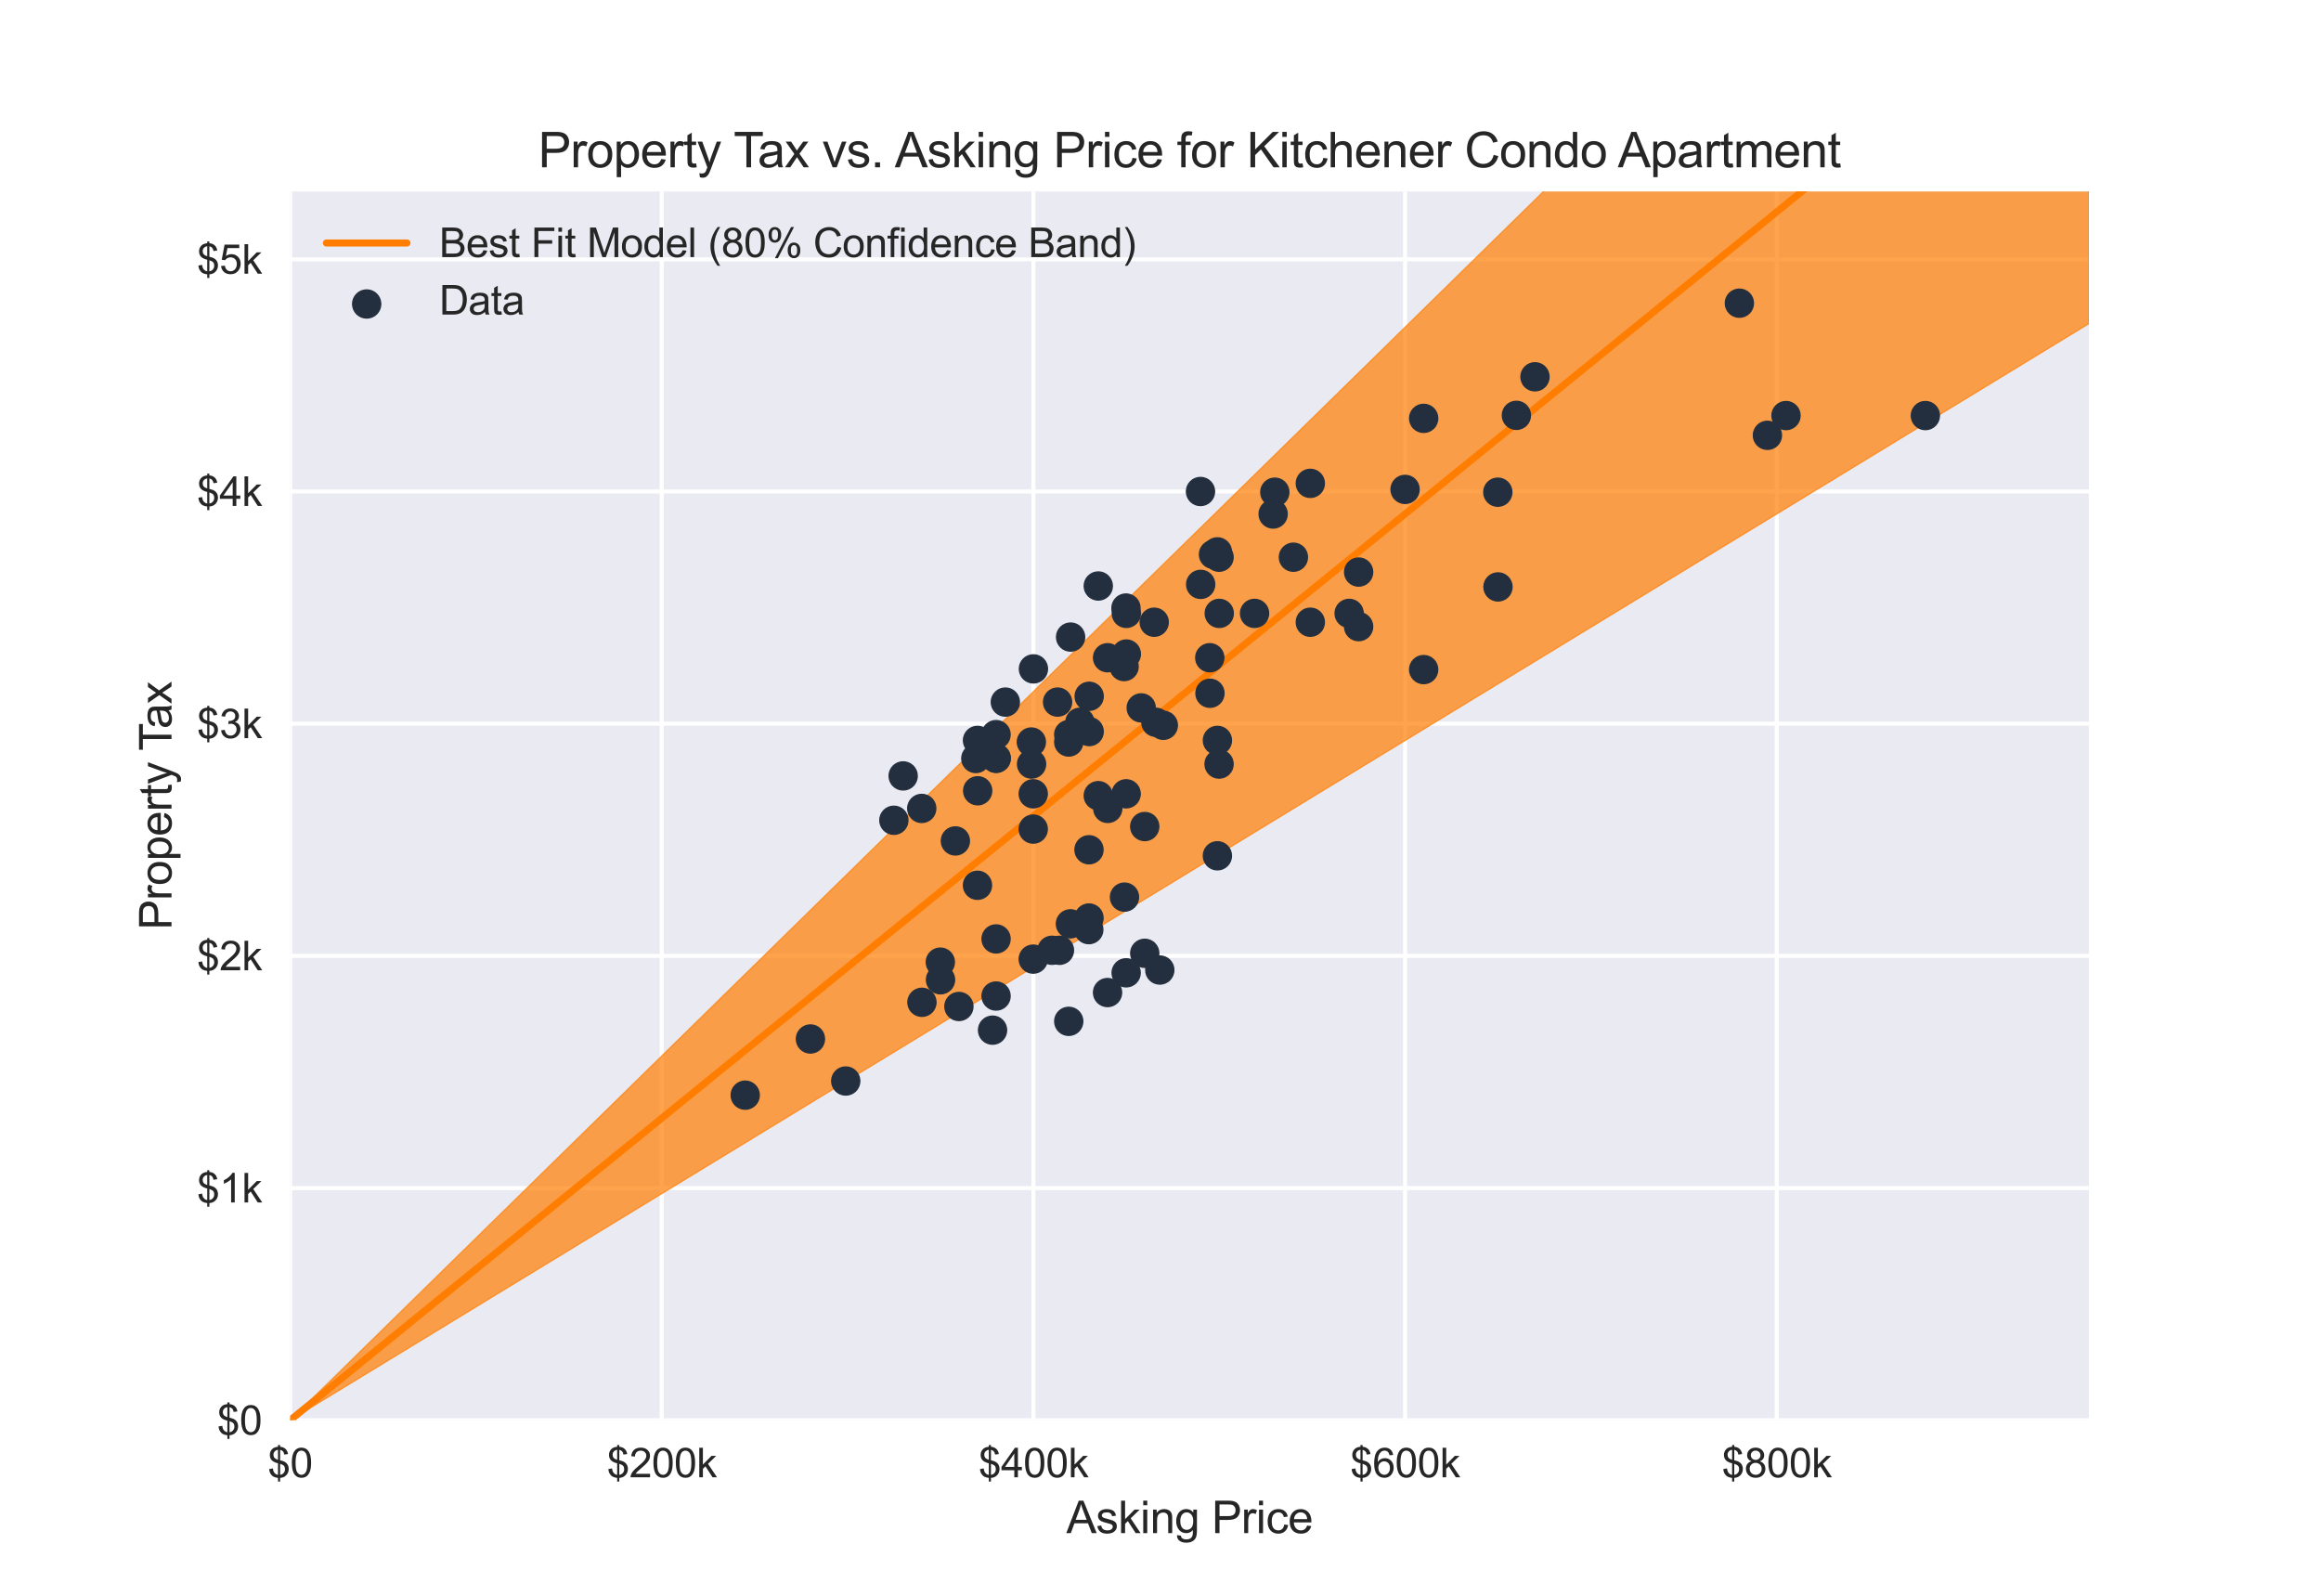 <?xml version="1.0" encoding="utf-8" standalone="no"?>
<!DOCTYPE svg PUBLIC "-//W3C//DTD SVG 1.1//EN"
  "http://www.w3.org/Graphics/SVG/1.1/DTD/svg11.dtd">
<svg xmlns:xlink="http://www.w3.org/1999/xlink" width="576pt" height="396pt" viewBox="0 0 576 396" xmlns="http://www.w3.org/2000/svg" version="1.1">
 <defs>
  <style type="text/css">*{stroke-linejoin: round; stroke-linecap: butt}</style>
 </defs>
 <g id="figure_1">
  <g id="patch_1">
   <path d="M 0 396 
L 576 396 
L 576 0 
L 0 0 
z
" style="fill: #ffffff"/>
  </g>
  <g id="axes_1">
   <g id="patch_2">
    <path d="M 72 352.44 
L 518.4 352.44 
L 518.4 47.52 
L 72 47.52 
z
" style="fill: #eaeaf2"/>
   </g>
   <g id="matplotlib.axis_1">
    <g id="xtick_1">
     <g id="line2d_1">
      <path d="M 72 352.44 
L 72 47.52 
" clip-path="url(#p4e603a90d0)" style="fill: none; stroke: #ffffff; stroke-linecap: round"/>
     </g>
     <g id="line2d_2"/>
     <g id="text_1">
      <!-- $0 -->
      <g style="fill: #262626" transform="translate(66.439 366.598) scale(0.1 -0.1)">
       <defs>
        <path id="ArialMT-24" d="M 1594 -659 
L 1594 -97 
Q 1172 -44 908 92 
Q 644 228 451 531 
Q 259 834 228 1272 
L 794 1378 
Q 859 925 1025 713 
Q 1263 413 1594 378 
L 1594 2169 
Q 1247 2234 884 2438 
Q 616 2588 470 2853 
Q 325 3119 325 3456 
Q 325 4056 750 4428 
Q 1034 4678 1594 4734 
L 1594 5003 
L 1925 5003 
L 1925 4734 
Q 2416 4688 2703 4447 
Q 3072 4141 3147 3606 
L 2566 3519 
Q 2516 3850 2358 4026 
Q 2200 4203 1925 4259 
L 1925 2638 
Q 2350 2531 2488 2472 
Q 2750 2356 2915 2190 
Q 3081 2025 3170 1797 
Q 3259 1569 3259 1303 
Q 3259 719 2887 328 
Q 2516 -63 1925 -91 
L 1925 -659 
L 1594 -659 
z
M 1594 4266 
Q 1266 4216 1077 4003 
Q 888 3791 888 3500 
Q 888 3213 1048 3019 
Q 1209 2825 1594 2709 
L 1594 4266 
z
M 1925 378 
Q 2253 419 2467 662 
Q 2681 906 2681 1266 
Q 2681 1572 2529 1758 
Q 2378 1944 1925 2091 
L 1925 378 
z
" transform="scale(0.016)"/>
        <path id="ArialMT-30" d="M 266 2259 
Q 266 3072 433 3567 
Q 600 4063 929 4331 
Q 1259 4600 1759 4600 
Q 2128 4600 2406 4451 
Q 2684 4303 2865 4023 
Q 3047 3744 3150 3342 
Q 3253 2941 3253 2259 
Q 3253 1453 3087 958 
Q 2922 463 2592 192 
Q 2263 -78 1759 -78 
Q 1097 -78 719 397 
Q 266 969 266 2259 
z
M 844 2259 
Q 844 1131 1108 757 
Q 1372 384 1759 384 
Q 2147 384 2411 759 
Q 2675 1134 2675 2259 
Q 2675 3391 2411 3762 
Q 2147 4134 1753 4134 
Q 1366 4134 1134 3806 
Q 844 3388 844 2259 
z
" transform="scale(0.016)"/>
       </defs>
       <use xlink:href="#ArialMT-24"/>
       <use xlink:href="#ArialMT-30" x="55.615"/>
      </g>
     </g>
    </g>
    <g id="xtick_2">
     <g id="line2d_3">
      <path d="M 164.232 352.44 
L 164.232 47.52 
" clip-path="url(#p4e603a90d0)" style="fill: none; stroke: #ffffff; stroke-linecap: round"/>
     </g>
     <g id="line2d_4"/>
     <g id="text_2">
      <!-- $200k -->
      <g style="fill: #262626" transform="translate(150.611 366.598) scale(0.1 -0.1)">
       <defs>
        <path id="ArialMT-32" d="M 3222 541 
L 3222 0 
L 194 0 
Q 188 203 259 391 
Q 375 700 629 1000 
Q 884 1300 1366 1694 
Q 2113 2306 2375 2664 
Q 2638 3022 2638 3341 
Q 2638 3675 2398 3904 
Q 2159 4134 1775 4134 
Q 1369 4134 1125 3890 
Q 881 3647 878 3216 
L 300 3275 
Q 359 3922 746 4261 
Q 1134 4600 1788 4600 
Q 2447 4600 2831 4234 
Q 3216 3869 3216 3328 
Q 3216 3053 3103 2787 
Q 2991 2522 2730 2228 
Q 2469 1934 1863 1422 
Q 1356 997 1212 845 
Q 1069 694 975 541 
L 3222 541 
z
" transform="scale(0.016)"/>
        <path id="ArialMT-6b" d="M 425 0 
L 425 4581 
L 988 4581 
L 988 1969 
L 2319 3319 
L 3047 3319 
L 1778 2088 
L 3175 0 
L 2481 0 
L 1384 1697 
L 988 1316 
L 988 0 
L 425 0 
z
" transform="scale(0.016)"/>
       </defs>
       <use xlink:href="#ArialMT-24"/>
       <use xlink:href="#ArialMT-32" x="55.615"/>
       <use xlink:href="#ArialMT-30" x="111.23"/>
       <use xlink:href="#ArialMT-30" x="166.846"/>
       <use xlink:href="#ArialMT-6b" x="222.461"/>
      </g>
     </g>
    </g>
    <g id="xtick_3">
     <g id="line2d_5">
      <path d="M 256.465 352.44 
L 256.465 47.52 
" clip-path="url(#p4e603a90d0)" style="fill: none; stroke: #ffffff; stroke-linecap: round"/>
     </g>
     <g id="line2d_6"/>
     <g id="text_3">
      <!-- $400k -->
      <g style="fill: #262626" transform="translate(242.843 366.598) scale(0.1 -0.1)">
       <defs>
        <path id="ArialMT-34" d="M 2069 0 
L 2069 1097 
L 81 1097 
L 81 1613 
L 2172 4581 
L 2631 4581 
L 2631 1613 
L 3250 1613 
L 3250 1097 
L 2631 1097 
L 2631 0 
L 2069 0 
z
M 2069 1613 
L 2069 3678 
L 634 1613 
L 2069 1613 
z
" transform="scale(0.016)"/>
       </defs>
       <use xlink:href="#ArialMT-24"/>
       <use xlink:href="#ArialMT-34" x="55.615"/>
       <use xlink:href="#ArialMT-30" x="111.23"/>
       <use xlink:href="#ArialMT-30" x="166.846"/>
       <use xlink:href="#ArialMT-6b" x="222.461"/>
      </g>
     </g>
    </g>
    <g id="xtick_4">
     <g id="line2d_7">
      <path d="M 348.697 352.44 
L 348.697 47.52 
" clip-path="url(#p4e603a90d0)" style="fill: none; stroke: #ffffff; stroke-linecap: round"/>
     </g>
     <g id="line2d_8"/>
     <g id="text_4">
      <!-- $600k -->
      <g style="fill: #262626" transform="translate(335.075 366.598) scale(0.1 -0.1)">
       <defs>
        <path id="ArialMT-36" d="M 3184 3459 
L 2625 3416 
Q 2550 3747 2413 3897 
Q 2184 4138 1850 4138 
Q 1581 4138 1378 3988 
Q 1113 3794 959 3422 
Q 806 3050 800 2363 
Q 1003 2672 1297 2822 
Q 1591 2972 1913 2972 
Q 2475 2972 2870 2558 
Q 3266 2144 3266 1488 
Q 3266 1056 3080 686 
Q 2894 316 2569 119 
Q 2244 -78 1831 -78 
Q 1128 -78 684 439 
Q 241 956 241 2144 
Q 241 3472 731 4075 
Q 1159 4600 1884 4600 
Q 2425 4600 2770 4297 
Q 3116 3994 3184 3459 
z
M 888 1484 
Q 888 1194 1011 928 
Q 1134 663 1356 523 
Q 1578 384 1822 384 
Q 2178 384 2434 671 
Q 2691 959 2691 1453 
Q 2691 1928 2437 2201 
Q 2184 2475 1800 2475 
Q 1419 2475 1153 2201 
Q 888 1928 888 1484 
z
" transform="scale(0.016)"/>
       </defs>
       <use xlink:href="#ArialMT-24"/>
       <use xlink:href="#ArialMT-36" x="55.615"/>
       <use xlink:href="#ArialMT-30" x="111.23"/>
       <use xlink:href="#ArialMT-30" x="166.846"/>
       <use xlink:href="#ArialMT-6b" x="222.461"/>
      </g>
     </g>
    </g>
    <g id="xtick_5">
     <g id="line2d_9">
      <path d="M 440.93 352.44 
L 440.93 47.52 
" clip-path="url(#p4e603a90d0)" style="fill: none; stroke: #ffffff; stroke-linecap: round"/>
     </g>
     <g id="line2d_10"/>
     <g id="text_5">
      <!-- $800k -->
      <g style="fill: #262626" transform="translate(427.308 366.598) scale(0.1 -0.1)">
       <defs>
        <path id="ArialMT-38" d="M 1131 2484 
Q 781 2613 612 2850 
Q 444 3088 444 3419 
Q 444 3919 803 4259 
Q 1163 4600 1759 4600 
Q 2359 4600 2725 4251 
Q 3091 3903 3091 3403 
Q 3091 3084 2923 2848 
Q 2756 2613 2416 2484 
Q 2838 2347 3058 2040 
Q 3278 1734 3278 1309 
Q 3278 722 2862 322 
Q 2447 -78 1769 -78 
Q 1091 -78 675 323 
Q 259 725 259 1325 
Q 259 1772 486 2073 
Q 713 2375 1131 2484 
z
M 1019 3438 
Q 1019 3113 1228 2906 
Q 1438 2700 1772 2700 
Q 2097 2700 2305 2904 
Q 2513 3109 2513 3406 
Q 2513 3716 2298 3927 
Q 2084 4138 1766 4138 
Q 1444 4138 1231 3931 
Q 1019 3725 1019 3438 
z
M 838 1322 
Q 838 1081 952 856 
Q 1066 631 1291 507 
Q 1516 384 1775 384 
Q 2178 384 2440 643 
Q 2703 903 2703 1303 
Q 2703 1709 2433 1975 
Q 2163 2241 1756 2241 
Q 1359 2241 1098 1978 
Q 838 1716 838 1322 
z
" transform="scale(0.016)"/>
       </defs>
       <use xlink:href="#ArialMT-24"/>
       <use xlink:href="#ArialMT-38" x="55.615"/>
       <use xlink:href="#ArialMT-30" x="111.23"/>
       <use xlink:href="#ArialMT-30" x="166.846"/>
       <use xlink:href="#ArialMT-6b" x="222.461"/>
      </g>
     </g>
    </g>
    <g id="text_6">
     <!-- Asking Price -->
     <g style="fill: #262626" transform="translate(264.634 380.459) scale(0.11 -0.11)">
      <defs>
       <path id="ArialMT-41" d="M -9 0 
L 1750 4581 
L 2403 4581 
L 4278 0 
L 3588 0 
L 3053 1388 
L 1138 1388 
L 634 0 
L -9 0 
z
M 1313 1881 
L 2866 1881 
L 2388 3150 
Q 2169 3728 2063 4100 
Q 1975 3659 1816 3225 
L 1313 1881 
z
" transform="scale(0.016)"/>
       <path id="ArialMT-73" d="M 197 991 
L 753 1078 
Q 800 744 1014 566 
Q 1228 388 1613 388 
Q 2000 388 2187 545 
Q 2375 703 2375 916 
Q 2375 1106 2209 1216 
Q 2094 1291 1634 1406 
Q 1016 1563 777 1677 
Q 538 1791 414 1992 
Q 291 2194 291 2438 
Q 291 2659 392 2848 
Q 494 3038 669 3163 
Q 800 3259 1026 3326 
Q 1253 3394 1513 3394 
Q 1903 3394 2198 3281 
Q 2494 3169 2634 2976 
Q 2775 2784 2828 2463 
L 2278 2388 
Q 2241 2644 2061 2787 
Q 1881 2931 1553 2931 
Q 1166 2931 1000 2803 
Q 834 2675 834 2503 
Q 834 2394 903 2306 
Q 972 2216 1119 2156 
Q 1203 2125 1616 2013 
Q 2213 1853 2448 1751 
Q 2684 1650 2818 1456 
Q 2953 1263 2953 975 
Q 2953 694 2789 445 
Q 2625 197 2315 61 
Q 2006 -75 1616 -75 
Q 969 -75 630 194 
Q 291 463 197 991 
z
" transform="scale(0.016)"/>
       <path id="ArialMT-69" d="M 425 3934 
L 425 4581 
L 988 4581 
L 988 3934 
L 425 3934 
z
M 425 0 
L 425 3319 
L 988 3319 
L 988 0 
L 425 0 
z
" transform="scale(0.016)"/>
       <path id="ArialMT-6e" d="M 422 0 
L 422 3319 
L 928 3319 
L 928 2847 
Q 1294 3394 1984 3394 
Q 2284 3394 2536 3286 
Q 2788 3178 2913 3003 
Q 3038 2828 3088 2588 
Q 3119 2431 3119 2041 
L 3119 0 
L 2556 0 
L 2556 2019 
Q 2556 2363 2490 2533 
Q 2425 2703 2258 2804 
Q 2091 2906 1866 2906 
Q 1506 2906 1245 2678 
Q 984 2450 984 1813 
L 984 0 
L 422 0 
z
" transform="scale(0.016)"/>
       <path id="ArialMT-67" d="M 319 -275 
L 866 -356 
Q 900 -609 1056 -725 
Q 1266 -881 1628 -881 
Q 2019 -881 2231 -725 
Q 2444 -569 2519 -288 
Q 2563 -116 2559 434 
Q 2191 0 1641 0 
Q 956 0 581 494 
Q 206 988 206 1678 
Q 206 2153 378 2554 
Q 550 2956 876 3175 
Q 1203 3394 1644 3394 
Q 2231 3394 2613 2919 
L 2613 3319 
L 3131 3319 
L 3131 450 
Q 3131 -325 2973 -648 
Q 2816 -972 2473 -1159 
Q 2131 -1347 1631 -1347 
Q 1038 -1347 672 -1080 
Q 306 -813 319 -275 
z
M 784 1719 
Q 784 1066 1043 766 
Q 1303 466 1694 466 
Q 2081 466 2343 764 
Q 2606 1063 2606 1700 
Q 2606 2309 2336 2618 
Q 2066 2928 1684 2928 
Q 1309 2928 1046 2623 
Q 784 2319 784 1719 
z
" transform="scale(0.016)"/>
       <path id="ArialMT-20" transform="scale(0.016)"/>
       <path id="ArialMT-50" d="M 494 0 
L 494 4581 
L 2222 4581 
Q 2678 4581 2919 4538 
Q 3256 4481 3484 4323 
Q 3713 4166 3852 3881 
Q 3991 3597 3991 3256 
Q 3991 2672 3619 2267 
Q 3247 1863 2275 1863 
L 1100 1863 
L 1100 0 
L 494 0 
z
M 1100 2403 
L 2284 2403 
Q 2872 2403 3119 2622 
Q 3366 2841 3366 3238 
Q 3366 3525 3220 3729 
Q 3075 3934 2838 4000 
Q 2684 4041 2272 4041 
L 1100 4041 
L 1100 2403 
z
" transform="scale(0.016)"/>
       <path id="ArialMT-72" d="M 416 0 
L 416 3319 
L 922 3319 
L 922 2816 
Q 1116 3169 1280 3281 
Q 1444 3394 1641 3394 
Q 1925 3394 2219 3213 
L 2025 2691 
Q 1819 2813 1613 2813 
Q 1428 2813 1281 2702 
Q 1134 2591 1072 2394 
Q 978 2094 978 1738 
L 978 0 
L 416 0 
z
" transform="scale(0.016)"/>
       <path id="ArialMT-63" d="M 2588 1216 
L 3141 1144 
Q 3050 572 2676 248 
Q 2303 -75 1759 -75 
Q 1078 -75 664 370 
Q 250 816 250 1647 
Q 250 2184 428 2587 
Q 606 2991 970 3192 
Q 1334 3394 1763 3394 
Q 2303 3394 2647 3120 
Q 2991 2847 3088 2344 
L 2541 2259 
Q 2463 2594 2264 2762 
Q 2066 2931 1784 2931 
Q 1359 2931 1093 2626 
Q 828 2322 828 1663 
Q 828 994 1084 691 
Q 1341 388 1753 388 
Q 2084 388 2306 591 
Q 2528 794 2588 1216 
z
" transform="scale(0.016)"/>
       <path id="ArialMT-65" d="M 2694 1069 
L 3275 997 
Q 3138 488 2766 206 
Q 2394 -75 1816 -75 
Q 1088 -75 661 373 
Q 234 822 234 1631 
Q 234 2469 665 2931 
Q 1097 3394 1784 3394 
Q 2450 3394 2872 2941 
Q 3294 2488 3294 1666 
Q 3294 1616 3291 1516 
L 816 1516 
Q 847 969 1125 678 
Q 1403 388 1819 388 
Q 2128 388 2347 550 
Q 2566 713 2694 1069 
z
M 847 1978 
L 2700 1978 
Q 2663 2397 2488 2606 
Q 2219 2931 1791 2931 
Q 1403 2931 1139 2672 
Q 875 2413 847 1978 
z
" transform="scale(0.016)"/>
      </defs>
      <use xlink:href="#ArialMT-41"/>
      <use xlink:href="#ArialMT-73" x="66.699"/>
      <use xlink:href="#ArialMT-6b" x="116.699"/>
      <use xlink:href="#ArialMT-69" x="166.699"/>
      <use xlink:href="#ArialMT-6e" x="188.916"/>
      <use xlink:href="#ArialMT-67" x="244.531"/>
      <use xlink:href="#ArialMT-20" x="300.146"/>
      <use xlink:href="#ArialMT-50" x="327.93"/>
      <use xlink:href="#ArialMT-72" x="394.629"/>
      <use xlink:href="#ArialMT-69" x="427.93"/>
      <use xlink:href="#ArialMT-63" x="450.146"/>
      <use xlink:href="#ArialMT-65" x="500.146"/>
     </g>
    </g>
   </g>
   <g id="matplotlib.axis_2">
    <g id="ytick_1">
     <g id="line2d_11">
      <path d="M 72 352.44 
L 518.4 352.44 
" clip-path="url(#p4e603a90d0)" style="fill: none; stroke: #ffffff; stroke-linecap: round"/>
     </g>
     <g id="line2d_12"/>
     <g id="text_7">
      <!-- $0 -->
      <g style="fill: #262626" transform="translate(53.878 356.019) scale(0.1 -0.1)">
       <use xlink:href="#ArialMT-24"/>
       <use xlink:href="#ArialMT-30" x="55.615"/>
      </g>
     </g>
    </g>
    <g id="ytick_2">
     <g id="line2d_13">
      <path d="M 72 294.822 
L 518.4 294.822 
" clip-path="url(#p4e603a90d0)" style="fill: none; stroke: #ffffff; stroke-linecap: round"/>
     </g>
     <g id="line2d_14"/>
     <g id="text_8">
      <!-- $1k -->
      <g style="fill: #262626" transform="translate(48.878 298.401) scale(0.1 -0.1)">
       <defs>
        <path id="ArialMT-31" d="M 2384 0 
L 1822 0 
L 1822 3584 
Q 1619 3391 1289 3197 
Q 959 3003 697 2906 
L 697 3450 
Q 1169 3672 1522 3987 
Q 1875 4303 2022 4600 
L 2384 4600 
L 2384 0 
z
" transform="scale(0.016)"/>
       </defs>
       <use xlink:href="#ArialMT-24"/>
       <use xlink:href="#ArialMT-31" x="55.615"/>
       <use xlink:href="#ArialMT-6b" x="111.23"/>
      </g>
     </g>
    </g>
    <g id="ytick_3">
     <g id="line2d_15">
      <path d="M 72 237.204 
L 518.4 237.204 
" clip-path="url(#p4e603a90d0)" style="fill: none; stroke: #ffffff; stroke-linecap: round"/>
     </g>
     <g id="line2d_16"/>
     <g id="text_9">
      <!-- $2k -->
      <g style="fill: #262626" transform="translate(48.878 240.783) scale(0.1 -0.1)">
       <use xlink:href="#ArialMT-24"/>
       <use xlink:href="#ArialMT-32" x="55.615"/>
       <use xlink:href="#ArialMT-6b" x="111.23"/>
      </g>
     </g>
    </g>
    <g id="ytick_4">
     <g id="line2d_17">
      <path d="M 72 179.586 
L 518.4 179.586 
" clip-path="url(#p4e603a90d0)" style="fill: none; stroke: #ffffff; stroke-linecap: round"/>
     </g>
     <g id="line2d_18"/>
     <g id="text_10">
      <!-- $3k -->
      <g style="fill: #262626" transform="translate(48.878 183.165) scale(0.1 -0.1)">
       <defs>
        <path id="ArialMT-33" d="M 269 1209 
L 831 1284 
Q 928 806 1161 595 
Q 1394 384 1728 384 
Q 2125 384 2398 659 
Q 2672 934 2672 1341 
Q 2672 1728 2419 1979 
Q 2166 2231 1775 2231 
Q 1616 2231 1378 2169 
L 1441 2663 
Q 1497 2656 1531 2656 
Q 1891 2656 2178 2843 
Q 2466 3031 2466 3422 
Q 2466 3731 2256 3934 
Q 2047 4138 1716 4138 
Q 1388 4138 1169 3931 
Q 950 3725 888 3313 
L 325 3413 
Q 428 3978 793 4289 
Q 1159 4600 1703 4600 
Q 2078 4600 2393 4439 
Q 2709 4278 2876 4000 
Q 3044 3722 3044 3409 
Q 3044 3113 2884 2869 
Q 2725 2625 2413 2481 
Q 2819 2388 3044 2092 
Q 3269 1797 3269 1353 
Q 3269 753 2831 336 
Q 2394 -81 1725 -81 
Q 1122 -81 723 278 
Q 325 638 269 1209 
z
" transform="scale(0.016)"/>
       </defs>
       <use xlink:href="#ArialMT-24"/>
       <use xlink:href="#ArialMT-33" x="55.615"/>
       <use xlink:href="#ArialMT-6b" x="111.23"/>
      </g>
     </g>
    </g>
    <g id="ytick_5">
     <g id="line2d_19">
      <path d="M 72 121.968 
L 518.4 121.968 
" clip-path="url(#p4e603a90d0)" style="fill: none; stroke: #ffffff; stroke-linecap: round"/>
     </g>
     <g id="line2d_20"/>
     <g id="text_11">
      <!-- $4k -->
      <g style="fill: #262626" transform="translate(48.878 125.547) scale(0.1 -0.1)">
       <use xlink:href="#ArialMT-24"/>
       <use xlink:href="#ArialMT-34" x="55.615"/>
       <use xlink:href="#ArialMT-6b" x="111.23"/>
      </g>
     </g>
    </g>
    <g id="ytick_6">
     <g id="line2d_21">
      <path d="M 72 64.35 
L 518.4 64.35 
" clip-path="url(#p4e603a90d0)" style="fill: none; stroke: #ffffff; stroke-linecap: round"/>
     </g>
     <g id="line2d_22"/>
     <g id="text_12">
      <!-- $5k -->
      <g style="fill: #262626" transform="translate(48.878 67.929) scale(0.1 -0.1)">
       <defs>
        <path id="ArialMT-35" d="M 266 1200 
L 856 1250 
Q 922 819 1161 601 
Q 1400 384 1738 384 
Q 2144 384 2425 690 
Q 2706 997 2706 1503 
Q 2706 1984 2436 2262 
Q 2166 2541 1728 2541 
Q 1456 2541 1237 2417 
Q 1019 2294 894 2097 
L 366 2166 
L 809 4519 
L 3088 4519 
L 3088 3981 
L 1259 3981 
L 1013 2750 
Q 1425 3038 1878 3038 
Q 2478 3038 2890 2622 
Q 3303 2206 3303 1553 
Q 3303 931 2941 478 
Q 2500 -78 1738 -78 
Q 1113 -78 717 272 
Q 322 622 266 1200 
z
" transform="scale(0.016)"/>
       </defs>
       <use xlink:href="#ArialMT-24"/>
       <use xlink:href="#ArialMT-35" x="55.615"/>
       <use xlink:href="#ArialMT-6b" x="111.23"/>
      </g>
     </g>
    </g>
    <g id="text_13">
     <!-- Property Tax -->
     <g style="fill: #262626" transform="translate(42.563 230.752) rotate(-90) scale(0.11 -0.11)">
      <defs>
       <path id="ArialMT-6f" d="M 213 1659 
Q 213 2581 725 3025 
Q 1153 3394 1769 3394 
Q 2453 3394 2887 2945 
Q 3322 2497 3322 1706 
Q 3322 1066 3130 698 
Q 2938 331 2570 128 
Q 2203 -75 1769 -75 
Q 1072 -75 642 372 
Q 213 819 213 1659 
z
M 791 1659 
Q 791 1022 1069 705 
Q 1347 388 1769 388 
Q 2188 388 2466 706 
Q 2744 1025 2744 1678 
Q 2744 2294 2464 2611 
Q 2184 2928 1769 2928 
Q 1347 2928 1069 2612 
Q 791 2297 791 1659 
z
" transform="scale(0.016)"/>
       <path id="ArialMT-70" d="M 422 -1272 
L 422 3319 
L 934 3319 
L 934 2888 
Q 1116 3141 1344 3267 
Q 1572 3394 1897 3394 
Q 2322 3394 2647 3175 
Q 2972 2956 3137 2557 
Q 3303 2159 3303 1684 
Q 3303 1175 3120 767 
Q 2938 359 2589 142 
Q 2241 -75 1856 -75 
Q 1575 -75 1351 44 
Q 1128 163 984 344 
L 984 -1272 
L 422 -1272 
z
M 931 1641 
Q 931 1000 1190 694 
Q 1450 388 1819 388 
Q 2194 388 2461 705 
Q 2728 1022 2728 1688 
Q 2728 2322 2467 2637 
Q 2206 2953 1844 2953 
Q 1484 2953 1207 2617 
Q 931 2281 931 1641 
z
" transform="scale(0.016)"/>
       <path id="ArialMT-74" d="M 1650 503 
L 1731 6 
Q 1494 -44 1306 -44 
Q 1000 -44 831 53 
Q 663 150 594 308 
Q 525 466 525 972 
L 525 2881 
L 113 2881 
L 113 3319 
L 525 3319 
L 525 4141 
L 1084 4478 
L 1084 3319 
L 1650 3319 
L 1650 2881 
L 1084 2881 
L 1084 941 
Q 1084 700 1114 631 
Q 1144 563 1211 522 
Q 1278 481 1403 481 
Q 1497 481 1650 503 
z
" transform="scale(0.016)"/>
       <path id="ArialMT-79" d="M 397 -1278 
L 334 -750 
Q 519 -800 656 -800 
Q 844 -800 956 -737 
Q 1069 -675 1141 -563 
Q 1194 -478 1313 -144 
Q 1328 -97 1363 -6 
L 103 3319 
L 709 3319 
L 1400 1397 
Q 1534 1031 1641 628 
Q 1738 1016 1872 1384 
L 2581 3319 
L 3144 3319 
L 1881 -56 
Q 1678 -603 1566 -809 
Q 1416 -1088 1222 -1217 
Q 1028 -1347 759 -1347 
Q 597 -1347 397 -1278 
z
" transform="scale(0.016)"/>
       <path id="ArialMT-54" d="M 1659 0 
L 1659 4041 
L 150 4041 
L 150 4581 
L 3781 4581 
L 3781 4041 
L 2266 4041 
L 2266 0 
L 1659 0 
z
" transform="scale(0.016)"/>
       <path id="ArialMT-61" d="M 2588 409 
Q 2275 144 1986 34 
Q 1697 -75 1366 -75 
Q 819 -75 525 192 
Q 231 459 231 875 
Q 231 1119 342 1320 
Q 453 1522 633 1644 
Q 813 1766 1038 1828 
Q 1203 1872 1538 1913 
Q 2219 1994 2541 2106 
Q 2544 2222 2544 2253 
Q 2544 2597 2384 2738 
Q 2169 2928 1744 2928 
Q 1347 2928 1158 2789 
Q 969 2650 878 2297 
L 328 2372 
Q 403 2725 575 2942 
Q 747 3159 1072 3276 
Q 1397 3394 1825 3394 
Q 2250 3394 2515 3294 
Q 2781 3194 2906 3042 
Q 3031 2891 3081 2659 
Q 3109 2516 3109 2141 
L 3109 1391 
Q 3109 606 3145 398 
Q 3181 191 3288 0 
L 2700 0 
Q 2613 175 2588 409 
z
M 2541 1666 
Q 2234 1541 1622 1453 
Q 1275 1403 1131 1340 
Q 988 1278 909 1158 
Q 831 1038 831 891 
Q 831 666 1001 516 
Q 1172 366 1500 366 
Q 1825 366 2078 508 
Q 2331 650 2450 897 
Q 2541 1088 2541 1459 
L 2541 1666 
z
" transform="scale(0.016)"/>
       <path id="ArialMT-78" d="M 47 0 
L 1259 1725 
L 138 3319 
L 841 3319 
L 1350 2541 
Q 1494 2319 1581 2169 
Q 1719 2375 1834 2534 
L 2394 3319 
L 3066 3319 
L 1919 1756 
L 3153 0 
L 2463 0 
L 1781 1031 
L 1600 1309 
L 728 0 
L 47 0 
z
" transform="scale(0.016)"/>
      </defs>
      <use xlink:href="#ArialMT-50"/>
      <use xlink:href="#ArialMT-72" x="66.699"/>
      <use xlink:href="#ArialMT-6f" x="100"/>
      <use xlink:href="#ArialMT-70" x="155.615"/>
      <use xlink:href="#ArialMT-65" x="211.23"/>
      <use xlink:href="#ArialMT-72" x="266.846"/>
      <use xlink:href="#ArialMT-74" x="300.146"/>
      <use xlink:href="#ArialMT-79" x="327.93"/>
      <use xlink:href="#ArialMT-20" x="377.93"/>
      <use xlink:href="#ArialMT-54" x="403.963"/>
      <use xlink:href="#ArialMT-61" x="453.922"/>
      <use xlink:href="#ArialMT-78" x="509.537"/>
     </g>
    </g>
   </g>
   <g id="PolyCollection_1">
    <path d="M 72 352.44 
L 72 352.44 
L 76.509 349.691 
L 81.018 346.943 
L 85.527 344.194 
L 90.036 341.445 
L 94.545 338.697 
L 99.055 335.948 
L 103.564 333.199 
L 108.073 330.451 
L 112.582 327.702 
L 117.091 324.953 
L 121.6 322.204 
L 126.109 319.456 
L 130.618 316.707 
L 135.127 313.958 
L 139.636 311.21 
L 144.145 308.461 
L 148.655 305.712 
L 153.164 302.964 
L 157.673 300.215 
L 162.182 297.466 
L 166.691 294.718 
L 171.2 291.969 
L 175.709 289.22 
L 180.218 286.472 
L 184.727 283.723 
L 189.236 280.974 
L 193.745 278.225 
L 198.255 275.477 
L 202.764 272.728 
L 207.273 269.979 
L 211.782 267.231 
L 216.291 264.482 
L 220.8 261.733 
L 225.309 258.985 
L 229.818 256.236 
L 234.327 253.487 
L 238.836 250.739 
L 243.345 247.99 
L 247.855 245.241 
L 252.364 242.493 
L 256.873 239.744 
L 261.382 236.995 
L 265.891 234.246 
L 270.4 231.498 
L 274.909 228.749 
L 279.418 226 
L 283.927 223.252 
L 288.436 220.503 
L 292.945 217.754 
L 297.455 215.006 
L 301.964 212.257 
L 306.473 209.508 
L 310.982 206.76 
L 315.491 204.011 
L 320 201.262 
L 324.509 198.514 
L 329.018 195.765 
L 333.527 193.016 
L 338.036 190.267 
L 342.545 187.519 
L 347.055 184.77 
L 351.564 182.021 
L 356.073 179.273 
L 360.582 176.524 
L 365.091 173.775 
L 369.6 171.027 
L 374.109 168.278 
L 378.618 165.529 
L 383.127 162.781 
L 387.636 160.032 
L 392.145 157.283 
L 396.655 154.535 
L 401.164 151.786 
L 405.673 149.037 
L 410.182 146.288 
L 414.691 143.54 
L 419.2 140.791 
L 423.709 138.042 
L 428.218 135.294 
L 432.727 132.545 
L 437.236 129.796 
L 441.745 127.048 
L 446.255 124.299 
L 450.764 121.55 
L 455.273 118.802 
L 459.782 116.053 
L 464.291 113.304 
L 468.8 110.556 
L 473.309 107.807 
L 477.818 105.058 
L 482.327 102.309 
L 486.836 99.561 
L 491.345 96.812 
L 495.855 94.063 
L 500.364 91.315 
L 504.873 88.566 
L 509.382 85.817 
L 513.891 83.069 
L 518.4 80.32 
L 518.4 -85.172 
L 518.4 -85.172 
L 513.891 -80.751 
L 509.382 -76.331 
L 504.873 -71.911 
L 500.364 -67.49 
L 495.855 -63.07 
L 491.345 -58.65 
L 486.836 -54.229 
L 482.327 -49.809 
L 477.818 -45.389 
L 473.309 -40.968 
L 468.8 -36.548 
L 464.291 -32.128 
L 459.782 -27.707 
L 455.273 -23.287 
L 450.764 -18.867 
L 446.255 -14.447 
L 441.745 -10.026 
L 437.236 -5.606 
L 432.727 -1.186 
L 428.218 3.235 
L 423.709 7.655 
L 419.2 12.075 
L 414.691 16.496 
L 410.182 20.916 
L 405.673 25.336 
L 401.164 29.757 
L 396.655 34.177 
L 392.145 38.597 
L 387.636 43.018 
L 383.127 47.438 
L 378.618 51.858 
L 374.109 56.279 
L 369.6 60.699 
L 365.091 65.119 
L 360.582 69.54 
L 356.073 73.96 
L 351.564 78.38 
L 347.055 82.801 
L 342.545 87.221 
L 338.036 91.641 
L 333.527 96.061 
L 329.018 100.482 
L 324.509 104.902 
L 320 109.322 
L 315.491 113.743 
L 310.982 118.163 
L 306.473 122.583 
L 301.964 127.004 
L 297.455 131.424 
L 292.945 135.844 
L 288.436 140.265 
L 283.927 144.685 
L 279.418 149.105 
L 274.909 153.526 
L 270.4 157.946 
L 265.891 162.366 
L 261.382 166.787 
L 256.873 171.207 
L 252.364 175.627 
L 247.855 180.048 
L 243.345 184.468 
L 238.836 188.888 
L 234.327 193.309 
L 229.818 197.729 
L 225.309 202.149 
L 220.8 206.569 
L 216.291 210.99 
L 211.782 215.41 
L 207.273 219.83 
L 202.764 224.251 
L 198.255 228.671 
L 193.745 233.091 
L 189.236 237.512 
L 184.727 241.932 
L 180.218 246.352 
L 175.709 250.773 
L 171.2 255.193 
L 166.691 259.613 
L 162.182 264.034 
L 157.673 268.454 
L 153.164 272.874 
L 148.655 277.295 
L 144.145 281.715 
L 139.636 286.135 
L 135.127 290.556 
L 130.618 294.976 
L 126.109 299.396 
L 121.6 303.816 
L 117.091 308.237 
L 112.582 312.657 
L 108.073 317.077 
L 103.564 321.498 
L 99.055 325.918 
L 94.545 330.338 
L 90.036 334.759 
L 85.527 339.179 
L 81.018 343.599 
L 76.509 348.02 
L 72 352.44 
z
" clip-path="url(#p4e603a90d0)" style="fill: #ff7d00; fill-opacity: 0.7; stroke: #ff7d00; stroke-opacity: 0.7; stroke-width: 0.3"/>
   </g>
   <g id="line2d_23">
    <path d="M 72 352.44 
L 76.509 348.775 
L 81.018 345.11 
L 85.527 341.445 
L 90.036 337.78 
L 94.545 334.116 
L 99.055 330.451 
L 103.564 326.786 
L 108.073 323.121 
L 112.582 319.456 
L 117.091 315.791 
L 121.6 312.126 
L 126.109 308.461 
L 130.618 304.796 
L 135.127 301.132 
L 139.636 297.467 
L 144.145 293.802 
L 148.655 290.137 
L 153.164 286.472 
L 157.673 282.807 
L 162.182 279.142 
L 166.691 275.477 
L 171.2 271.813 
L 175.709 268.148 
L 180.218 264.483 
L 184.727 260.818 
L 189.236 257.153 
L 193.745 253.488 
L 198.255 249.823 
L 202.764 246.158 
L 207.273 242.493 
L 211.782 238.829 
L 216.291 235.164 
L 220.8 231.499 
L 225.309 227.834 
L 229.818 224.169 
L 234.327 220.504 
L 238.836 216.839 
L 243.345 213.174 
L 247.855 209.509 
L 252.364 205.845 
L 256.873 202.18 
L 261.382 198.515 
L 265.891 194.85 
L 270.4 191.185 
L 274.909 187.52 
L 279.418 183.855 
L 283.927 180.19 
L 288.436 176.526 
L 292.945 172.861 
L 297.455 169.196 
L 301.964 165.531 
L 306.473 161.866 
L 310.982 158.201 
L 315.491 154.536 
L 320 150.871 
L 324.509 147.206 
L 329.018 143.542 
L 333.527 139.877 
L 338.036 136.212 
L 342.545 132.547 
L 347.055 128.882 
L 351.564 125.217 
L 356.073 121.552 
L 360.582 117.887 
L 365.091 114.222 
L 369.6 110.558 
L 374.109 106.893 
L 378.618 103.228 
L 383.127 99.563 
L 387.636 95.898 
L 392.145 92.233 
L 396.655 88.568 
L 401.164 84.903 
L 405.673 81.239 
L 410.182 77.574 
L 414.691 73.909 
L 419.2 70.244 
L 423.709 66.579 
L 428.218 62.914 
L 432.727 59.249 
L 437.236 55.584 
L 441.745 51.919 
L 446.255 48.255 
L 450.764 44.59 
L 455.273 40.925 
L 459.782 37.26 
L 464.291 33.595 
L 468.8 29.93 
L 473.309 26.265 
L 477.818 22.6 
L 482.327 18.935 
L 486.836 15.271 
L 491.345 11.606 
L 495.855 7.941 
L 500.364 4.276 
L 504.873 0.611 
L 506.855 -1 
" clip-path="url(#p4e603a90d0)" style="fill: none; stroke: #ff7d00; stroke-width: 1.75; stroke-linecap: round"/>
   </g>
   <g id="patch_3">
    <path d="M 72 352.44 
L 72 47.52 
" style="fill: none"/>
   </g>
   <g id="patch_4">
    <path d="M 518.4 352.44 
L 518.4 47.52 
" style="fill: none"/>
   </g>
   <g id="patch_5">
    <path d="M 72 352.44 
L 518.4 352.44 
" style="fill: none"/>
   </g>
   <g id="patch_6">
    <path d="M 72 47.52 
L 518.4 47.52 
" style="fill: none"/>
   </g>
   <g id="PathCollection_1">
    <defs>
     <path id="mb87e9f0305" d="M 0 3.5 
C 0.928 3.5 1.819 3.131 2.475 2.475 
C 3.131 1.819 3.5 0.928 3.5 0 
C 3.5 -0.928 3.131 -1.819 2.475 -2.475 
C 1.819 -3.131 0.928 -3.5 0 -3.5 
C -0.928 -3.5 -1.819 -3.131 -2.475 -2.475 
C -3.131 -1.819 -3.5 -0.928 -3.5 0 
C -3.5 0.928 -3.131 1.819 -2.475 2.475 
C -1.819 3.131 -0.928 3.5 0 3.5 
z
" style="stroke: #232f3e; stroke-width: 0.3"/>
    </defs>
    <g clip-path="url(#p4e603a90d0)">
     <use xlink:href="#mb87e9f0305" x="233.361" y="238.76" style="fill: #232f3e; stroke: #232f3e; stroke-width: 0.3"/>
     <use xlink:href="#mb87e9f0305" x="431.66" y="75.24" style="fill: #232f3e; stroke: #232f3e; stroke-width: 0.3"/>
     <use xlink:href="#mb87e9f0305" x="247.237" y="188.171" style="fill: #232f3e; stroke: #232f3e; stroke-width: 0.3"/>
     <use xlink:href="#mb87e9f0305" x="255.952" y="184.138" style="fill: #232f3e; stroke: #232f3e; stroke-width: 0.3"/>
     <use xlink:href="#mb87e9f0305" x="371.755" y="145.649" style="fill: #232f3e; stroke: #232f3e; stroke-width: 0.3"/>
     <use xlink:href="#mb87e9f0305" x="272.559" y="145.419" style="fill: #232f3e; stroke: #232f3e; stroke-width: 0.3"/>
     <use xlink:href="#mb87e9f0305" x="302.12" y="212.371" style="fill: #232f3e; stroke: #232f3e; stroke-width: 0.3"/>
     <use xlink:href="#mb87e9f0305" x="242.169" y="188.229" style="fill: #232f3e; stroke: #232f3e; stroke-width: 0.3"/>
     <use xlink:href="#mb87e9f0305" x="265.688" y="158.095" style="fill: #232f3e; stroke: #232f3e; stroke-width: 0.3"/>
     <use xlink:href="#mb87e9f0305" x="228.749" y="200.617" style="fill: #232f3e; stroke: #232f3e; stroke-width: 0.3"/>
     <use xlink:href="#mb87e9f0305" x="242.584" y="219.688" style="fill: #232f3e; stroke: #232f3e; stroke-width: 0.3"/>
     <use xlink:href="#mb87e9f0305" x="221.832" y="203.555" style="fill: #232f3e; stroke: #232f3e; stroke-width: 0.3"/>
     <use xlink:href="#mb87e9f0305" x="265.642" y="229.253" style="fill: #232f3e; stroke: #232f3e; stroke-width: 0.3"/>
     <use xlink:href="#mb87e9f0305" x="286.44" y="154.407" style="fill: #232f3e; stroke: #232f3e; stroke-width: 0.3"/>
     <use xlink:href="#mb87e9f0305" x="297.923" y="121.968" style="fill: #232f3e; stroke: #232f3e; stroke-width: 0.3"/>
     <use xlink:href="#mb87e9f0305" x="302.535" y="189.612" style="fill: #232f3e; stroke: #232f3e; stroke-width: 0.3"/>
     <use xlink:href="#mb87e9f0305" x="270.254" y="210.873" style="fill: #232f3e; stroke: #232f3e; stroke-width: 0.3"/>
     <use xlink:href="#mb87e9f0305" x="242.63" y="196.238" style="fill: #232f3e; stroke: #232f3e; stroke-width: 0.3"/>
     <use xlink:href="#mb87e9f0305" x="233.406" y="243.139" style="fill: #232f3e; stroke: #232f3e; stroke-width: 0.3"/>
     <use xlink:href="#mb87e9f0305" x="265.227" y="182.294" style="fill: #232f3e; stroke: #232f3e; stroke-width: 0.3"/>
     <use xlink:href="#mb87e9f0305" x="201.125" y="257.831" style="fill: #232f3e; stroke: #232f3e; stroke-width: 0.3"/>
     <use xlink:href="#mb87e9f0305" x="247.196" y="188.171" style="fill: #232f3e; stroke: #232f3e; stroke-width: 0.3"/>
     <use xlink:href="#mb87e9f0305" x="371.709" y="122.141" style="fill: #232f3e; stroke: #232f3e; stroke-width: 0.3"/>
     <use xlink:href="#mb87e9f0305" x="279.477" y="196.987" style="fill: #232f3e; stroke: #232f3e; stroke-width: 0.3"/>
     <use xlink:href="#mb87e9f0305" x="184.939" y="271.775" style="fill: #232f3e; stroke: #232f3e; stroke-width: 0.3"/>
     <use xlink:href="#mb87e9f0305" x="256.004" y="189.612" style="fill: #232f3e; stroke: #232f3e; stroke-width: 0.3"/>
     <use xlink:href="#mb87e9f0305" x="247.196" y="182.294" style="fill: #232f3e; stroke: #232f3e; stroke-width: 0.3"/>
     <use xlink:href="#mb87e9f0305" x="256.465" y="165.988" style="fill: #232f3e; stroke: #232f3e; stroke-width: 0.3"/>
     <use xlink:href="#mb87e9f0305" x="279.523" y="152.218" style="fill: #232f3e; stroke: #232f3e; stroke-width: 0.3"/>
     <use xlink:href="#mb87e9f0305" x="262.921" y="235.821" style="fill: #232f3e; stroke: #232f3e; stroke-width: 0.3"/>
     <use xlink:href="#mb87e9f0305" x="274.911" y="200.617" style="fill: #232f3e; stroke: #232f3e; stroke-width: 0.3"/>
     <use xlink:href="#mb87e9f0305" x="270.254" y="227.812" style="fill: #232f3e; stroke: #232f3e; stroke-width: 0.3"/>
     <use xlink:href="#mb87e9f0305" x="256.419" y="238.011" style="fill: #232f3e; stroke: #232f3e; stroke-width: 0.3"/>
     <use xlink:href="#mb87e9f0305" x="300.229" y="163.223" style="fill: #232f3e; stroke: #232f3e; stroke-width: 0.3"/>
     <use xlink:href="#mb87e9f0305" x="316.37" y="122.141" style="fill: #232f3e; stroke: #232f3e; stroke-width: 0.3"/>
     <use xlink:href="#mb87e9f0305" x="283.212" y="175.668" style="fill: #232f3e; stroke: #232f3e; stroke-width: 0.3"/>
     <use xlink:href="#mb87e9f0305" x="274.865" y="163.223" style="fill: #232f3e; stroke: #232f3e; stroke-width: 0.3"/>
     <use xlink:href="#mb87e9f0305" x="320.982" y="138.274" style="fill: #232f3e; stroke: #232f3e; stroke-width: 0.3"/>
     <use xlink:href="#mb87e9f0305" x="301.152" y="137.583" style="fill: #232f3e; stroke: #232f3e; stroke-width: 0.3"/>
     <use xlink:href="#mb87e9f0305" x="302.535" y="138.274" style="fill: #232f3e; stroke: #232f3e; stroke-width: 0.3"/>
     <use xlink:href="#mb87e9f0305" x="272.559" y="197.448" style="fill: #232f3e; stroke: #232f3e; stroke-width: 0.3"/>
     <use xlink:href="#mb87e9f0305" x="288.7" y="179.989" style="fill: #232f3e; stroke: #232f3e; stroke-width: 0.3"/>
     <use xlink:href="#mb87e9f0305" x="348.697" y="121.45" style="fill: #232f3e; stroke: #232f3e; stroke-width: 0.3"/>
     <use xlink:href="#mb87e9f0305" x="265.227" y="253.452" style="fill: #232f3e; stroke: #232f3e; stroke-width: 0.3"/>
     <use xlink:href="#mb87e9f0305" x="300.275" y="172.038" style="fill: #232f3e; stroke: #232f3e; stroke-width: 0.3"/>
     <use xlink:href="#mb87e9f0305" x="376.321" y="103.069" style="fill: #232f3e; stroke: #232f3e; stroke-width: 0.3"/>
     <use xlink:href="#mb87e9f0305" x="261.077" y="235.821" style="fill: #232f3e; stroke: #232f3e; stroke-width: 0.3"/>
     <use xlink:href="#mb87e9f0305" x="228.795" y="248.728" style="fill: #232f3e; stroke: #232f3e; stroke-width: 0.3"/>
     <use xlink:href="#mb87e9f0305" x="237.972" y="249.765" style="fill: #232f3e; stroke: #232f3e; stroke-width: 0.3"/>
     <use xlink:href="#mb87e9f0305" x="246.319" y="255.642" style="fill: #232f3e; stroke: #232f3e; stroke-width: 0.3"/>
     <use xlink:href="#mb87e9f0305" x="270.208" y="230.693" style="fill: #232f3e; stroke: #232f3e; stroke-width: 0.3"/>
     <use xlink:href="#mb87e9f0305" x="353.309" y="166.161" style="fill: #232f3e; stroke: #232f3e; stroke-width: 0.3"/>
     <use xlink:href="#mb87e9f0305" x="237.096" y="208.683" style="fill: #232f3e; stroke: #232f3e; stroke-width: 0.3"/>
     <use xlink:href="#mb87e9f0305" x="270.3" y="181.545" style="fill: #232f3e; stroke: #232f3e; stroke-width: 0.3"/>
     <use xlink:href="#mb87e9f0305" x="256.419" y="196.987" style="fill: #232f3e; stroke: #232f3e; stroke-width: 0.3"/>
     <use xlink:href="#mb87e9f0305" x="279.062" y="222.627" style="fill: #232f3e; stroke: #232f3e; stroke-width: 0.3"/>
     <use xlink:href="#mb87e9f0305" x="302.12" y="136.949" style="fill: #232f3e; stroke: #232f3e; stroke-width: 0.3"/>
     <use xlink:href="#mb87e9f0305" x="270.3" y="172.787" style="fill: #232f3e; stroke: #232f3e; stroke-width: 0.3"/>
     <use xlink:href="#mb87e9f0305" x="274.86" y="246.308" style="fill: #232f3e; stroke: #232f3e; stroke-width: 0.3"/>
     <use xlink:href="#mb87e9f0305" x="325.178" y="154.407" style="fill: #232f3e; stroke: #232f3e; stroke-width: 0.3"/>
     <use xlink:href="#mb87e9f0305" x="209.888" y="268.26" style="fill: #232f3e; stroke: #232f3e; stroke-width: 0.3"/>
     <use xlink:href="#mb87e9f0305" x="302.12" y="183.735" style="fill: #232f3e; stroke: #232f3e; stroke-width: 0.3"/>
     <use xlink:href="#mb87e9f0305" x="249.496" y="174.228" style="fill: #232f3e; stroke: #232f3e; stroke-width: 0.3"/>
     <use xlink:href="#mb87e9f0305" x="278.97" y="165.412" style="fill: #232f3e; stroke: #232f3e; stroke-width: 0.3"/>
     <use xlink:href="#mb87e9f0305" x="279.477" y="241.41" style="fill: #232f3e; stroke: #232f3e; stroke-width: 0.3"/>
     <use xlink:href="#mb87e9f0305" x="279.431" y="150.892" style="fill: #232f3e; stroke: #232f3e; stroke-width: 0.3"/>
     <use xlink:href="#mb87e9f0305" x="325.178" y="119.952" style="fill: #232f3e; stroke: #232f3e; stroke-width: 0.3"/>
     <use xlink:href="#mb87e9f0305" x="311.343" y="152.218" style="fill: #232f3e; stroke: #232f3e; stroke-width: 0.3"/>
     <use xlink:href="#mb87e9f0305" x="262.46" y="174.228" style="fill: #232f3e; stroke: #232f3e; stroke-width: 0.3"/>
     <use xlink:href="#mb87e9f0305" x="224.137" y="192.55" style="fill: #232f3e; stroke: #232f3e; stroke-width: 0.3"/>
     <use xlink:href="#mb87e9f0305" x="297.969" y="145.015" style="fill: #232f3e; stroke: #232f3e; stroke-width: 0.3"/>
     <use xlink:href="#mb87e9f0305" x="337.168" y="141.962" style="fill: #232f3e; stroke: #232f3e; stroke-width: 0.3"/>
     <use xlink:href="#mb87e9f0305" x="477.818" y="103.127" style="fill: #232f3e; stroke: #232f3e; stroke-width: 0.3"/>
     <use xlink:href="#mb87e9f0305" x="443.231" y="103.127" style="fill: #232f3e; stroke: #232f3e; stroke-width: 0.3"/>
     <use xlink:href="#mb87e9f0305" x="438.619" y="108.025" style="fill: #232f3e; stroke: #232f3e; stroke-width: 0.3"/>
     <use xlink:href="#mb87e9f0305" x="286.855" y="179.24" style="fill: #232f3e; stroke: #232f3e; stroke-width: 0.3"/>
     <use xlink:href="#mb87e9f0305" x="267.994" y="179.24" style="fill: #232f3e; stroke: #232f3e; stroke-width: 0.3"/>
     <use xlink:href="#mb87e9f0305" x="284.089" y="236.57" style="fill: #232f3e; stroke: #232f3e; stroke-width: 0.3"/>
     <use xlink:href="#mb87e9f0305" x="284.089" y="205.111" style="fill: #232f3e; stroke: #232f3e; stroke-width: 0.3"/>
     <use xlink:href="#mb87e9f0305" x="247.196" y="247.172" style="fill: #232f3e; stroke: #232f3e; stroke-width: 0.3"/>
     <use xlink:href="#mb87e9f0305" x="256.419" y="205.745" style="fill: #232f3e; stroke: #232f3e; stroke-width: 0.3"/>
     <use xlink:href="#mb87e9f0305" x="242.584" y="183.735" style="fill: #232f3e; stroke: #232f3e; stroke-width: 0.3"/>
     <use xlink:href="#mb87e9f0305" x="247.196" y="232.998" style="fill: #232f3e; stroke: #232f3e; stroke-width: 0.3"/>
     <use xlink:href="#mb87e9f0305" x="265.227" y="184.138" style="fill: #232f3e; stroke: #232f3e; stroke-width: 0.3"/>
     <use xlink:href="#mb87e9f0305" x="337.168" y="155.502" style="fill: #232f3e; stroke: #232f3e; stroke-width: 0.3"/>
     <use xlink:href="#mb87e9f0305" x="279.523" y="162.301" style="fill: #232f3e; stroke: #232f3e; stroke-width: 0.3"/>
     <use xlink:href="#mb87e9f0305" x="315.955" y="127.557" style="fill: #232f3e; stroke: #232f3e; stroke-width: 0.3"/>
     <use xlink:href="#mb87e9f0305" x="302.58" y="152.218" style="fill: #232f3e; stroke: #232f3e; stroke-width: 0.3"/>
     <use xlink:href="#mb87e9f0305" x="334.816" y="152.218" style="fill: #232f3e; stroke: #232f3e; stroke-width: 0.3"/>
     <use xlink:href="#mb87e9f0305" x="353.309" y="103.819" style="fill: #232f3e; stroke: #232f3e; stroke-width: 0.3"/>
     <use xlink:href="#mb87e9f0305" x="380.933" y="93.505" style="fill: #232f3e; stroke: #232f3e; stroke-width: 0.3"/>
     <use xlink:href="#mb87e9f0305" x="287.824" y="240.719" style="fill: #232f3e; stroke: #232f3e; stroke-width: 0.3"/>
    </g>
   </g>
   <g id="text_14">
    <!-- Property Tax vs. Asking Price for Kitchener Condo Apartment -->
    <g style="fill: #262626" transform="translate(133.572 41.52) scale(0.12 -0.12)">
     <defs>
      <path id="ArialMT-76" d="M 1344 0 
L 81 3319 
L 675 3319 
L 1388 1331 
Q 1503 1009 1600 663 
Q 1675 925 1809 1294 
L 2547 3319 
L 3125 3319 
L 1869 0 
L 1344 0 
z
" transform="scale(0.016)"/>
      <path id="ArialMT-2e" d="M 581 0 
L 581 641 
L 1222 641 
L 1222 0 
L 581 0 
z
" transform="scale(0.016)"/>
      <path id="ArialMT-66" d="M 556 0 
L 556 2881 
L 59 2881 
L 59 3319 
L 556 3319 
L 556 3672 
Q 556 4006 616 4169 
Q 697 4388 901 4523 
Q 1106 4659 1475 4659 
Q 1713 4659 2000 4603 
L 1916 4113 
Q 1741 4144 1584 4144 
Q 1328 4144 1222 4034 
Q 1116 3925 1116 3625 
L 1116 3319 
L 1763 3319 
L 1763 2881 
L 1116 2881 
L 1116 0 
L 556 0 
z
" transform="scale(0.016)"/>
      <path id="ArialMT-4b" d="M 469 0 
L 469 4581 
L 1075 4581 
L 1075 2309 
L 3350 4581 
L 4172 4581 
L 2250 2725 
L 4256 0 
L 3456 0 
L 1825 2319 
L 1075 1588 
L 1075 0 
L 469 0 
z
" transform="scale(0.016)"/>
      <path id="ArialMT-68" d="M 422 0 
L 422 4581 
L 984 4581 
L 984 2938 
Q 1378 3394 1978 3394 
Q 2347 3394 2619 3248 
Q 2891 3103 3008 2847 
Q 3125 2591 3125 2103 
L 3125 0 
L 2563 0 
L 2563 2103 
Q 2563 2525 2380 2717 
Q 2197 2909 1863 2909 
Q 1613 2909 1392 2779 
Q 1172 2650 1078 2428 
Q 984 2206 984 1816 
L 984 0 
L 422 0 
z
" transform="scale(0.016)"/>
      <path id="ArialMT-43" d="M 3763 1606 
L 4369 1453 
Q 4178 706 3683 314 
Q 3188 -78 2472 -78 
Q 1731 -78 1267 223 
Q 803 525 561 1097 
Q 319 1669 319 2325 
Q 319 3041 592 3573 
Q 866 4106 1370 4382 
Q 1875 4659 2481 4659 
Q 3169 4659 3637 4309 
Q 4106 3959 4291 3325 
L 3694 3184 
Q 3534 3684 3231 3912 
Q 2928 4141 2469 4141 
Q 1941 4141 1586 3887 
Q 1231 3634 1087 3207 
Q 944 2781 944 2328 
Q 944 1744 1114 1308 
Q 1284 872 1643 656 
Q 2003 441 2422 441 
Q 2931 441 3284 734 
Q 3638 1028 3763 1606 
z
" transform="scale(0.016)"/>
      <path id="ArialMT-64" d="M 2575 0 
L 2575 419 
Q 2259 -75 1647 -75 
Q 1250 -75 917 144 
Q 584 363 401 755 
Q 219 1147 219 1656 
Q 219 2153 384 2558 
Q 550 2963 881 3178 
Q 1213 3394 1622 3394 
Q 1922 3394 2156 3267 
Q 2391 3141 2538 2938 
L 2538 4581 
L 3097 4581 
L 3097 0 
L 2575 0 
z
M 797 1656 
Q 797 1019 1065 703 
Q 1334 388 1700 388 
Q 2069 388 2326 689 
Q 2584 991 2584 1609 
Q 2584 2291 2321 2609 
Q 2059 2928 1675 2928 
Q 1300 2928 1048 2622 
Q 797 2316 797 1656 
z
" transform="scale(0.016)"/>
      <path id="ArialMT-6d" d="M 422 0 
L 422 3319 
L 925 3319 
L 925 2853 
Q 1081 3097 1340 3245 
Q 1600 3394 1931 3394 
Q 2300 3394 2536 3241 
Q 2772 3088 2869 2813 
Q 3263 3394 3894 3394 
Q 4388 3394 4653 3120 
Q 4919 2847 4919 2278 
L 4919 0 
L 4359 0 
L 4359 2091 
Q 4359 2428 4304 2576 
Q 4250 2725 4106 2815 
Q 3963 2906 3769 2906 
Q 3419 2906 3187 2673 
Q 2956 2441 2956 1928 
L 2956 0 
L 2394 0 
L 2394 2156 
Q 2394 2531 2256 2718 
Q 2119 2906 1806 2906 
Q 1569 2906 1367 2781 
Q 1166 2656 1075 2415 
Q 984 2175 984 1722 
L 984 0 
L 422 0 
z
" transform="scale(0.016)"/>
     </defs>
     <use xlink:href="#ArialMT-50"/>
     <use xlink:href="#ArialMT-72" x="66.699"/>
     <use xlink:href="#ArialMT-6f" x="100"/>
     <use xlink:href="#ArialMT-70" x="155.615"/>
     <use xlink:href="#ArialMT-65" x="211.23"/>
     <use xlink:href="#ArialMT-72" x="266.846"/>
     <use xlink:href="#ArialMT-74" x="300.146"/>
     <use xlink:href="#ArialMT-79" x="327.93"/>
     <use xlink:href="#ArialMT-20" x="377.93"/>
     <use xlink:href="#ArialMT-54" x="403.963"/>
     <use xlink:href="#ArialMT-61" x="453.922"/>
     <use xlink:href="#ArialMT-78" x="509.537"/>
     <use xlink:href="#ArialMT-20" x="559.537"/>
     <use xlink:href="#ArialMT-76" x="587.32"/>
     <use xlink:href="#ArialMT-73" x="637.32"/>
     <use xlink:href="#ArialMT-2e" x="687.32"/>
     <use xlink:href="#ArialMT-20" x="715.104"/>
     <use xlink:href="#ArialMT-41" x="737.387"/>
     <use xlink:href="#ArialMT-73" x="804.086"/>
     <use xlink:href="#ArialMT-6b" x="854.086"/>
     <use xlink:href="#ArialMT-69" x="904.086"/>
     <use xlink:href="#ArialMT-6e" x="926.303"/>
     <use xlink:href="#ArialMT-67" x="981.918"/>
     <use xlink:href="#ArialMT-20" x="1037.533"/>
     <use xlink:href="#ArialMT-50" x="1065.316"/>
     <use xlink:href="#ArialMT-72" x="1132.016"/>
     <use xlink:href="#ArialMT-69" x="1165.316"/>
     <use xlink:href="#ArialMT-63" x="1187.533"/>
     <use xlink:href="#ArialMT-65" x="1237.533"/>
     <use xlink:href="#ArialMT-20" x="1293.148"/>
     <use xlink:href="#ArialMT-66" x="1320.932"/>
     <use xlink:href="#ArialMT-6f" x="1348.715"/>
     <use xlink:href="#ArialMT-72" x="1404.33"/>
     <use xlink:href="#ArialMT-20" x="1437.631"/>
     <use xlink:href="#ArialMT-4b" x="1465.414"/>
     <use xlink:href="#ArialMT-69" x="1532.113"/>
     <use xlink:href="#ArialMT-74" x="1554.33"/>
     <use xlink:href="#ArialMT-63" x="1582.113"/>
     <use xlink:href="#ArialMT-68" x="1632.113"/>
     <use xlink:href="#ArialMT-65" x="1687.729"/>
     <use xlink:href="#ArialMT-6e" x="1743.344"/>
     <use xlink:href="#ArialMT-65" x="1798.959"/>
     <use xlink:href="#ArialMT-72" x="1854.574"/>
     <use xlink:href="#ArialMT-20" x="1887.875"/>
     <use xlink:href="#ArialMT-43" x="1915.658"/>
     <use xlink:href="#ArialMT-6f" x="1987.875"/>
     <use xlink:href="#ArialMT-6e" x="2043.49"/>
     <use xlink:href="#ArialMT-64" x="2099.105"/>
     <use xlink:href="#ArialMT-6f" x="2154.721"/>
     <use xlink:href="#ArialMT-20" x="2210.336"/>
     <use xlink:href="#ArialMT-41" x="2232.619"/>
     <use xlink:href="#ArialMT-70" x="2299.318"/>
     <use xlink:href="#ArialMT-61" x="2354.934"/>
     <use xlink:href="#ArialMT-72" x="2410.549"/>
     <use xlink:href="#ArialMT-74" x="2443.85"/>
     <use xlink:href="#ArialMT-6d" x="2471.633"/>
     <use xlink:href="#ArialMT-65" x="2554.934"/>
     <use xlink:href="#ArialMT-6e" x="2610.549"/>
     <use xlink:href="#ArialMT-74" x="2666.164"/>
    </g>
   </g>
   <g id="legend_1">
    <g id="line2d_24">
     <path d="M 81 60.3 
L 91 60.3 
L 101 60.3 
" style="fill: none; stroke: #ff7d00; stroke-width: 1.75; stroke-linecap: round"/>
    </g>
    <g id="text_15">
     <!-- Best Fit Model (80% Confidence Band) -->
     <g style="fill: #262626" transform="translate(109 63.8) scale(0.1 -0.1)">
      <defs>
       <path id="ArialMT-42" d="M 469 0 
L 469 4581 
L 2188 4581 
Q 2713 4581 3030 4442 
Q 3347 4303 3526 4014 
Q 3706 3725 3706 3409 
Q 3706 3116 3547 2856 
Q 3388 2597 3066 2438 
Q 3481 2316 3704 2022 
Q 3928 1728 3928 1328 
Q 3928 1006 3792 729 
Q 3656 453 3456 303 
Q 3256 153 2954 76 
Q 2653 0 2216 0 
L 469 0 
z
M 1075 2656 
L 2066 2656 
Q 2469 2656 2644 2709 
Q 2875 2778 2992 2937 
Q 3109 3097 3109 3338 
Q 3109 3566 3000 3739 
Q 2891 3913 2687 3977 
Q 2484 4041 1991 4041 
L 1075 4041 
L 1075 2656 
z
M 1075 541 
L 2216 541 
Q 2509 541 2628 563 
Q 2838 600 2978 687 
Q 3119 775 3209 942 
Q 3300 1109 3300 1328 
Q 3300 1584 3169 1773 
Q 3038 1963 2805 2039 
Q 2572 2116 2134 2116 
L 1075 2116 
L 1075 541 
z
" transform="scale(0.016)"/>
       <path id="ArialMT-46" d="M 525 0 
L 525 4581 
L 3616 4581 
L 3616 4041 
L 1131 4041 
L 1131 2622 
L 3281 2622 
L 3281 2081 
L 1131 2081 
L 1131 0 
L 525 0 
z
" transform="scale(0.016)"/>
       <path id="ArialMT-4d" d="M 475 0 
L 475 4581 
L 1388 4581 
L 2472 1338 
Q 2622 884 2691 659 
Q 2769 909 2934 1394 
L 4031 4581 
L 4847 4581 
L 4847 0 
L 4263 0 
L 4263 3834 
L 2931 0 
L 2384 0 
L 1059 3900 
L 1059 0 
L 475 0 
z
" transform="scale(0.016)"/>
       <path id="ArialMT-6c" d="M 409 0 
L 409 4581 
L 972 4581 
L 972 0 
L 409 0 
z
" transform="scale(0.016)"/>
       <path id="ArialMT-28" d="M 1497 -1347 
Q 1031 -759 709 28 
Q 388 816 388 1659 
Q 388 2403 628 3084 
Q 909 3875 1497 4659 
L 1900 4659 
Q 1522 4009 1400 3731 
Q 1209 3300 1100 2831 
Q 966 2247 966 1656 
Q 966 153 1900 -1347 
L 1497 -1347 
z
" transform="scale(0.016)"/>
       <path id="ArialMT-25" d="M 372 3481 
Q 372 3972 619 4315 
Q 866 4659 1334 4659 
Q 1766 4659 2048 4351 
Q 2331 4044 2331 3447 
Q 2331 2866 2045 2552 
Q 1759 2238 1341 2238 
Q 925 2238 648 2547 
Q 372 2856 372 3481 
z
M 1350 4272 
Q 1141 4272 1002 4090 
Q 863 3909 863 3425 
Q 863 2984 1003 2804 
Q 1144 2625 1350 2625 
Q 1563 2625 1702 2806 
Q 1841 2988 1841 3469 
Q 1841 3913 1700 4092 
Q 1559 4272 1350 4272 
z
M 1353 -169 
L 3859 4659 
L 4316 4659 
L 1819 -169 
L 1353 -169 
z
M 3334 1075 
Q 3334 1569 3581 1911 
Q 3828 2253 4300 2253 
Q 4731 2253 5014 1945 
Q 5297 1638 5297 1041 
Q 5297 459 5011 145 
Q 4725 -169 4303 -169 
Q 3888 -169 3611 142 
Q 3334 453 3334 1075 
z
M 4316 1866 
Q 4103 1866 3964 1684 
Q 3825 1503 3825 1019 
Q 3825 581 3965 400 
Q 4106 219 4313 219 
Q 4528 219 4667 400 
Q 4806 581 4806 1063 
Q 4806 1506 4665 1686 
Q 4525 1866 4316 1866 
z
" transform="scale(0.016)"/>
       <path id="ArialMT-29" d="M 791 -1347 
L 388 -1347 
Q 1322 153 1322 1656 
Q 1322 2244 1188 2822 
Q 1081 3291 891 3722 
Q 769 4003 388 4659 
L 791 4659 
Q 1378 3875 1659 3084 
Q 1900 2403 1900 1659 
Q 1900 816 1576 28 
Q 1253 -759 791 -1347 
z
" transform="scale(0.016)"/>
      </defs>
      <use xlink:href="#ArialMT-42"/>
      <use xlink:href="#ArialMT-65" x="66.699"/>
      <use xlink:href="#ArialMT-73" x="122.314"/>
      <use xlink:href="#ArialMT-74" x="172.314"/>
      <use xlink:href="#ArialMT-20" x="200.098"/>
      <use xlink:href="#ArialMT-46" x="227.881"/>
      <use xlink:href="#ArialMT-69" x="288.965"/>
      <use xlink:href="#ArialMT-74" x="311.182"/>
      <use xlink:href="#ArialMT-20" x="338.965"/>
      <use xlink:href="#ArialMT-4d" x="366.748"/>
      <use xlink:href="#ArialMT-6f" x="450.049"/>
      <use xlink:href="#ArialMT-64" x="505.664"/>
      <use xlink:href="#ArialMT-65" x="561.279"/>
      <use xlink:href="#ArialMT-6c" x="616.895"/>
      <use xlink:href="#ArialMT-20" x="639.111"/>
      <use xlink:href="#ArialMT-28" x="666.895"/>
      <use xlink:href="#ArialMT-38" x="700.195"/>
      <use xlink:href="#ArialMT-30" x="755.811"/>
      <use xlink:href="#ArialMT-25" x="811.426"/>
      <use xlink:href="#ArialMT-20" x="900.342"/>
      <use xlink:href="#ArialMT-43" x="928.125"/>
      <use xlink:href="#ArialMT-6f" x="1000.342"/>
      <use xlink:href="#ArialMT-6e" x="1055.957"/>
      <use xlink:href="#ArialMT-66" x="1111.572"/>
      <use xlink:href="#ArialMT-69" x="1139.355"/>
      <use xlink:href="#ArialMT-64" x="1161.572"/>
      <use xlink:href="#ArialMT-65" x="1217.188"/>
      <use xlink:href="#ArialMT-6e" x="1272.803"/>
      <use xlink:href="#ArialMT-63" x="1328.418"/>
      <use xlink:href="#ArialMT-65" x="1378.418"/>
      <use xlink:href="#ArialMT-20" x="1434.033"/>
      <use xlink:href="#ArialMT-42" x="1461.816"/>
      <use xlink:href="#ArialMT-61" x="1528.516"/>
      <use xlink:href="#ArialMT-6e" x="1584.131"/>
      <use xlink:href="#ArialMT-64" x="1639.746"/>
      <use xlink:href="#ArialMT-29" x="1695.361"/>
     </g>
    </g>
    <g id="PathCollection_2">
     <g>
      <use xlink:href="#mb87e9f0305" x="91" y="75.437" style="fill: #232f3e; stroke: #232f3e; stroke-width: 0.3"/>
     </g>
    </g>
    <g id="text_16">
     <!-- Data -->
     <g style="fill: #262626" transform="translate(109 78.062) scale(0.1 -0.1)">
      <defs>
       <path id="ArialMT-44" d="M 494 0 
L 494 4581 
L 2072 4581 
Q 2606 4581 2888 4516 
Q 3281 4425 3559 4188 
Q 3922 3881 4101 3404 
Q 4281 2928 4281 2316 
Q 4281 1794 4159 1391 
Q 4038 988 3847 723 
Q 3656 459 3429 307 
Q 3203 156 2883 78 
Q 2563 0 2147 0 
L 494 0 
z
M 1100 541 
L 2078 541 
Q 2531 541 2789 625 
Q 3047 709 3200 863 
Q 3416 1078 3536 1442 
Q 3656 1806 3656 2325 
Q 3656 3044 3420 3430 
Q 3184 3816 2847 3947 
Q 2603 4041 2063 4041 
L 1100 4041 
L 1100 541 
z
" transform="scale(0.016)"/>
      </defs>
      <use xlink:href="#ArialMT-44"/>
      <use xlink:href="#ArialMT-61" x="72.217"/>
      <use xlink:href="#ArialMT-74" x="127.832"/>
      <use xlink:href="#ArialMT-61" x="155.615"/>
     </g>
    </g>
   </g>
  </g>
 </g>
 <defs>
  <clipPath id="p4e603a90d0">
   <rect x="72" y="47.52" width="446.4" height="304.92"/>
  </clipPath>
 </defs>
</svg>
